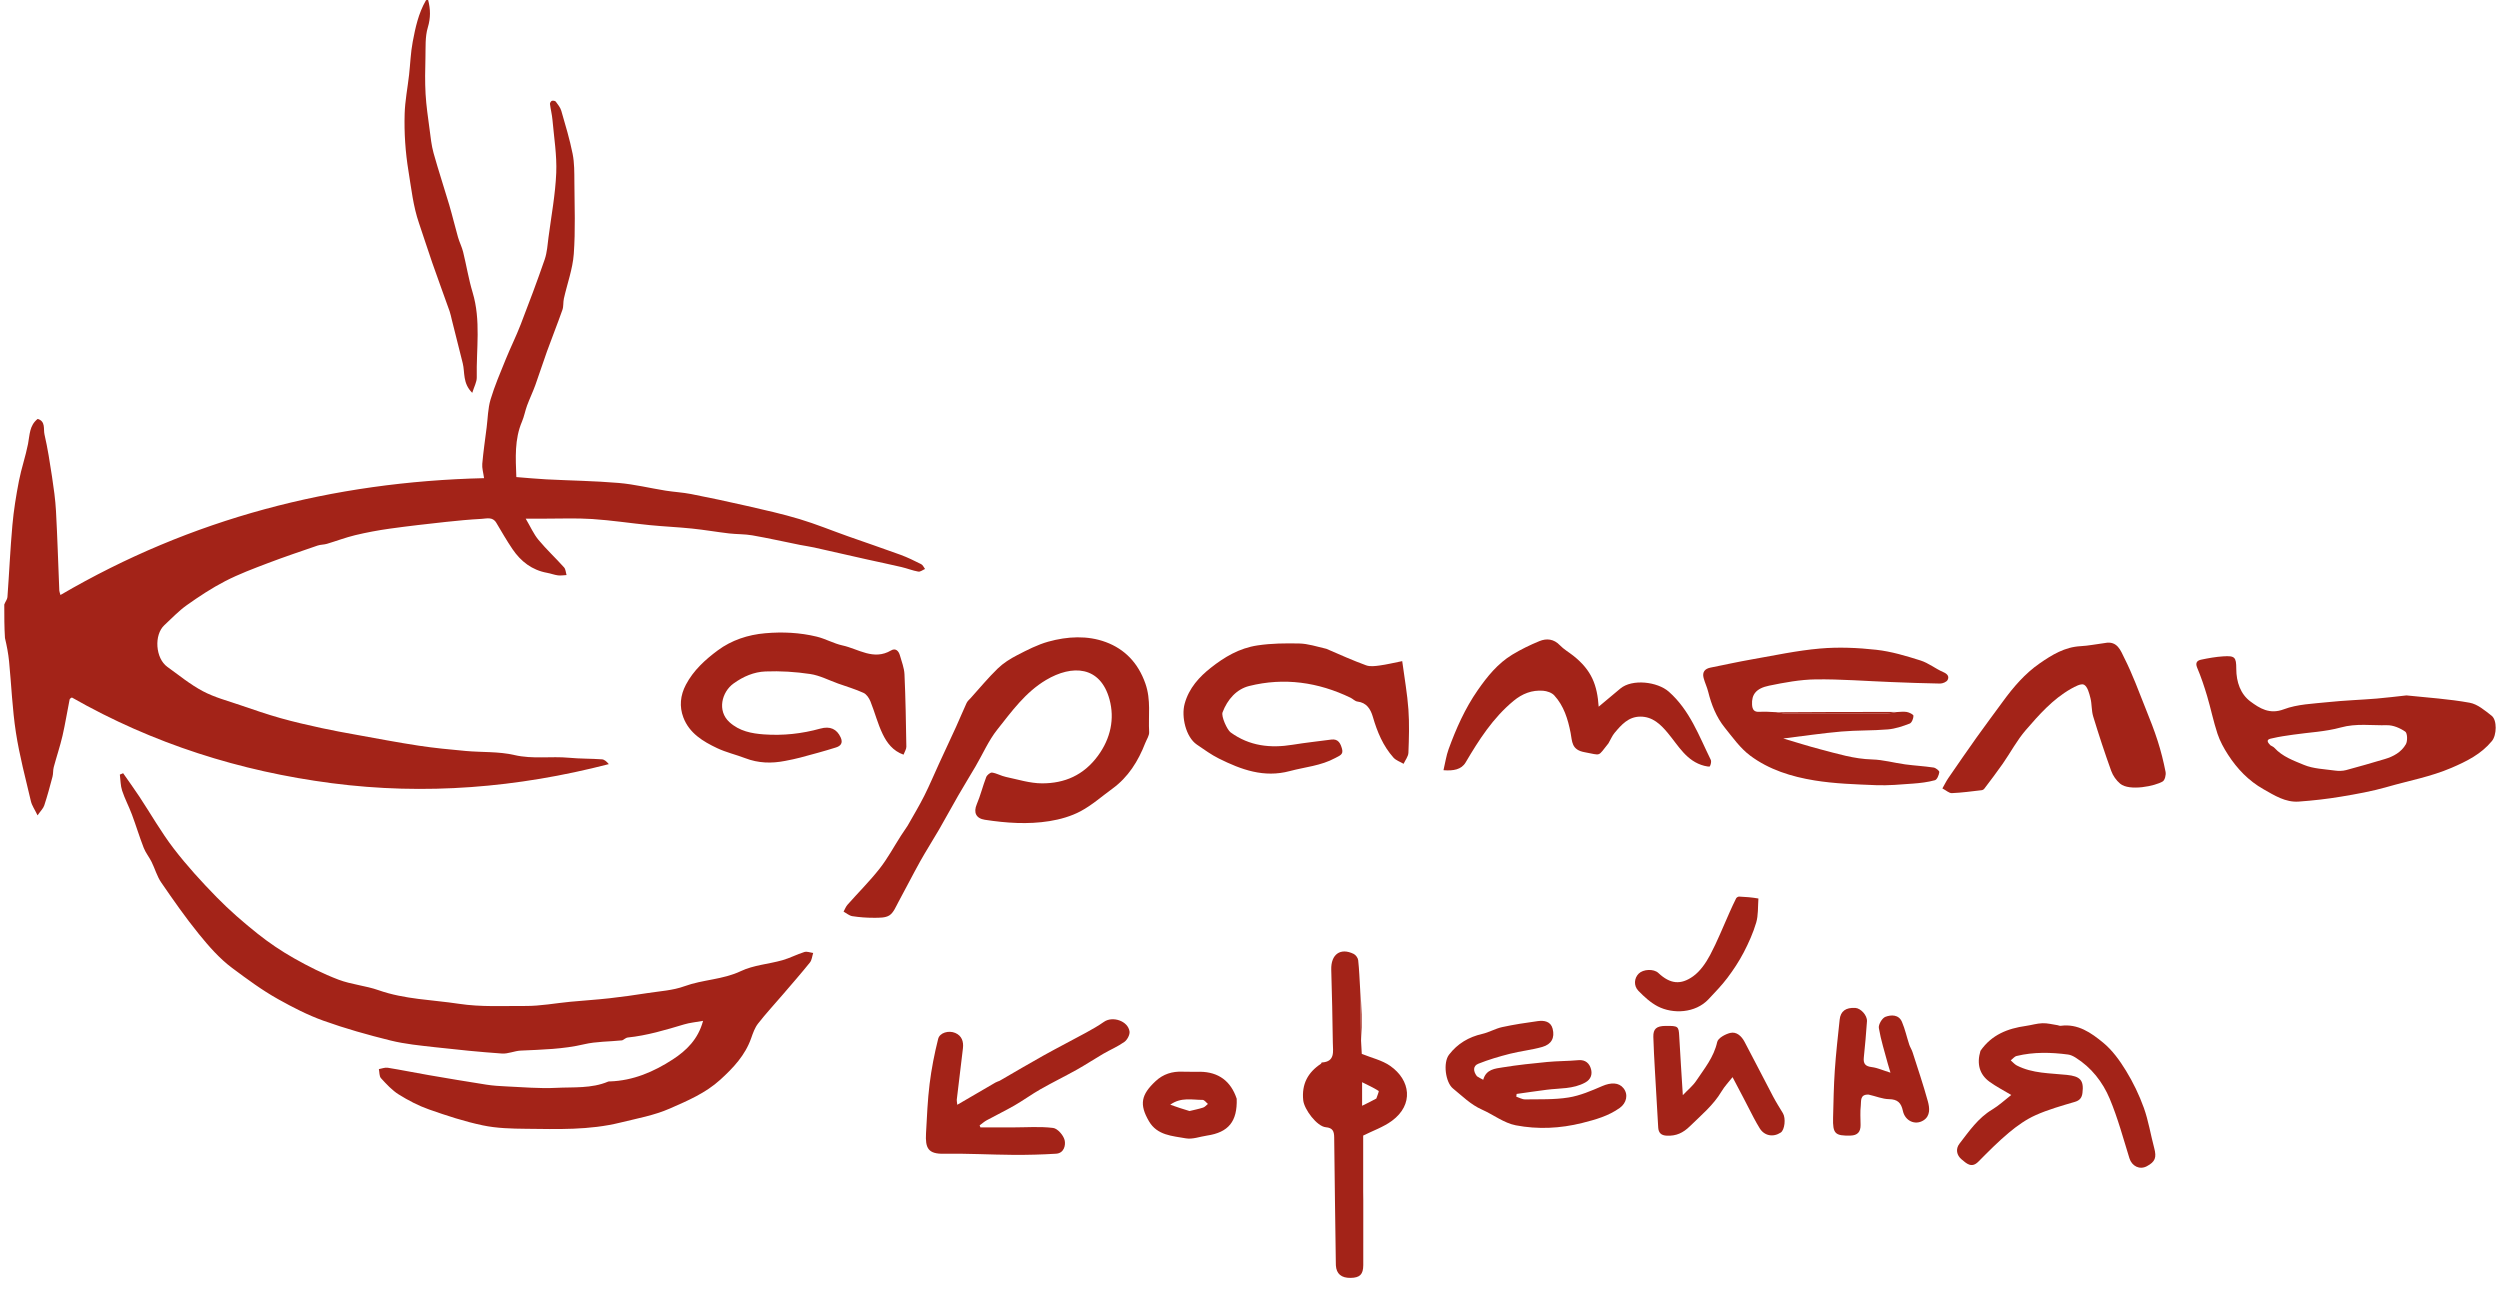 <?xml version="1.0" encoding="UTF-8"?> <svg xmlns="http://www.w3.org/2000/svg" width="194" height="100" viewBox="0 0 194 100" fill="none"><path d="M0.332 46.911C0.417 46.68 0.564 46.514 0.577 46.337C0.714 44.474 0.795 42.605 0.962 40.745C1.065 39.596 1.25 38.451 1.47 37.318C1.657 36.352 1.986 35.414 2.175 34.448C2.311 33.751 2.276 33.013 2.925 32.507C3.556 32.696 3.357 33.3 3.451 33.707C3.701 34.789 3.871 35.892 4.037 36.992C4.17 37.873 4.296 38.76 4.344 39.649C4.456 41.708 4.517 43.769 4.602 45.83C4.605 45.907 4.64 45.982 4.691 46.172C14.852 40.234 25.817 37.385 37.563 37.105C37.504 36.671 37.395 36.327 37.424 35.995C37.507 35.047 37.645 34.102 37.765 33.157C37.856 32.436 37.862 31.688 38.067 31.001C38.385 29.94 38.826 28.916 39.243 27.887C39.61 26.983 40.048 26.106 40.4 25.195C41.049 23.517 41.683 21.832 42.269 20.131C42.457 19.585 42.489 18.981 42.566 18.4C42.784 16.741 43.095 15.085 43.164 13.42C43.221 12.049 42.991 10.665 42.87 9.289C42.834 8.88 42.727 8.478 42.677 8.07C42.667 7.992 42.754 7.849 42.825 7.825C42.914 7.796 43.081 7.822 43.13 7.889C43.296 8.11 43.483 8.342 43.558 8.6C43.877 9.706 44.211 10.812 44.436 11.938C44.578 12.65 44.567 13.398 44.572 14.13C44.584 15.992 44.66 17.86 44.525 19.712C44.439 20.879 44.014 22.02 43.756 23.175C43.693 23.459 43.739 23.774 43.644 24.043C43.264 25.122 42.839 26.184 42.449 27.26C42.133 28.132 41.856 29.018 41.54 29.89C41.347 30.422 41.099 30.935 40.902 31.466C40.752 31.873 40.678 32.31 40.509 32.708C39.917 34.093 40.013 35.536 40.068 37.021C40.87 37.083 41.63 37.159 42.393 37.198C44.266 37.294 46.144 37.318 48.011 37.477C49.235 37.582 50.442 37.881 51.66 38.075C52.314 38.179 52.98 38.211 53.629 38.338C55.089 38.625 56.545 38.934 57.996 39.267C59.352 39.578 60.714 39.881 62.046 40.282C63.317 40.664 64.551 41.173 65.805 41.617C67.159 42.098 68.522 42.554 69.871 43.049C70.423 43.252 70.955 43.513 71.481 43.778C71.612 43.843 71.685 44.025 71.784 44.153C71.609 44.226 71.418 44.385 71.261 44.357C70.815 44.278 70.387 44.104 69.945 44.001C69.066 43.795 68.182 43.614 67.301 43.417C65.927 43.109 64.555 42.792 63.181 42.486C62.818 42.405 62.448 42.358 62.083 42.285C60.849 42.037 59.62 41.76 58.38 41.543C57.789 41.439 57.176 41.464 56.578 41.394C55.617 41.282 54.661 41.115 53.699 41.016C52.607 40.903 51.508 40.857 50.415 40.749C48.928 40.602 47.447 40.373 45.958 40.276C44.706 40.194 43.446 40.251 42.189 40.248C41.793 40.247 41.397 40.248 40.795 40.248C41.17 40.883 41.412 41.444 41.786 41.894C42.407 42.641 43.123 43.307 43.772 44.031C43.898 44.172 43.903 44.424 43.965 44.625C43.74 44.635 43.511 44.677 43.292 44.648C43.01 44.611 42.737 44.502 42.456 44.452C41.289 44.242 40.422 43.574 39.77 42.614C39.32 41.952 38.922 41.252 38.51 40.563C38.225 40.087 37.768 40.243 37.376 40.264C36.446 40.314 35.517 40.4 34.591 40.501C33.14 40.66 31.689 40.822 30.243 41.024C29.341 41.15 28.442 41.319 27.556 41.531C26.816 41.709 26.099 41.985 25.367 42.202C25.133 42.271 24.873 42.258 24.644 42.336C23.354 42.779 22.06 43.215 20.785 43.7C19.667 44.126 18.538 44.548 17.477 45.095C16.44 45.63 15.454 46.281 14.499 46.958C13.869 47.405 13.328 47.982 12.756 48.511C11.938 49.268 12.06 51.082 12.984 51.748C13.889 52.4 14.764 53.118 15.741 53.636C16.646 54.116 17.665 54.383 18.642 54.718C19.679 55.073 20.716 55.431 21.77 55.728C22.816 56.024 23.88 56.262 24.942 56.496C25.826 56.691 26.718 56.85 27.609 57.011C29.233 57.304 30.854 57.615 32.485 57.863C33.693 58.047 34.913 58.163 36.131 58.274C37.394 58.389 38.695 58.306 39.915 58.591C41.342 58.924 42.753 58.67 44.165 58.803C45.01 58.883 45.865 58.864 46.713 58.924C46.902 58.938 47.08 59.099 47.244 59.297C40.15 61.13 32.982 61.718 25.747 60.776C18.645 59.851 11.895 57.725 5.577 54.125C5.546 54.15 5.418 54.201 5.403 54.275C5.212 55.215 5.066 56.165 4.85 57.099C4.66 57.918 4.387 58.718 4.17 59.531C4.106 59.77 4.137 60.034 4.074 60.273C3.878 61.02 3.675 61.768 3.434 62.501C3.356 62.738 3.149 62.931 2.914 63.271C2.696 62.818 2.477 62.514 2.398 62.176C1.983 60.408 1.513 58.645 1.236 56.853C0.955 55.029 0.885 53.172 0.705 51.331C0.645 50.719 0.529 50.111 0.385 49.51C0.332 48.669 0.332 47.82 0.332 46.911Z" fill="#A32318"></path><path d="M33.223 -0.002C33.41 0.714 33.423 1.39 33.199 2.13C32.98 2.854 33.035 3.669 33.015 4.444C32.99 5.395 32.971 6.35 33.025 7.298C33.077 8.211 33.214 9.119 33.334 10.026C33.416 10.647 33.478 11.279 33.645 11.879C34.022 13.234 34.468 14.569 34.866 15.918C35.109 16.743 35.305 17.582 35.541 18.408C35.651 18.794 35.842 19.159 35.938 19.548C36.196 20.591 36.364 21.661 36.674 22.688C37.33 24.865 36.953 27.082 36.997 29.281C37.005 29.642 36.791 30.009 36.646 30.485C35.887 29.733 36.088 28.904 35.908 28.187C35.626 27.063 35.343 25.938 35.061 24.814C35.005 24.594 34.965 24.368 34.89 24.155C34.442 22.891 33.976 21.633 33.535 20.366C33.182 19.354 32.863 18.33 32.514 17.317C32.063 16.007 31.921 14.646 31.699 13.287C31.455 11.795 31.358 10.319 31.401 8.83C31.43 7.818 31.631 6.811 31.745 5.8C31.841 4.949 31.866 4.086 32.026 3.247C32.234 2.149 32.467 1.044 33.047 0.037C33.069 -0.002 33.125 -0.002 33.223 -0.002Z" fill="#A32318"></path><path d="M48.285 80.731C47.263 80.836 46.267 80.814 45.328 81.035C43.701 81.419 42.058 81.449 40.41 81.526C39.92 81.549 39.429 81.788 38.95 81.754C37.215 81.633 35.483 81.458 33.755 81.263C32.603 81.133 31.437 81.022 30.315 80.745C28.551 80.309 26.792 79.815 25.082 79.201C23.876 78.768 22.727 78.174 21.589 77.539C20.317 76.829 19.164 75.97 18.016 75.116C17.042 74.391 16.209 73.437 15.435 72.484C14.393 71.201 13.444 69.838 12.507 68.474C12.181 67.999 12.024 67.409 11.764 66.885C11.579 66.511 11.303 66.178 11.153 65.793C10.82 64.94 10.556 64.059 10.235 63.201C10.002 62.577 9.684 61.983 9.476 61.351C9.348 60.96 9.354 60.524 9.3 60.108C9.385 60.073 9.47 60.038 9.555 60.002C9.975 60.606 10.408 61.201 10.813 61.814C11.701 63.157 12.499 64.569 13.476 65.842C14.499 67.175 15.641 68.425 16.817 69.627C17.804 70.636 18.878 71.569 19.982 72.448C20.874 73.16 21.832 73.806 22.825 74.367C23.931 74.993 25.079 75.57 26.265 76.02C27.264 76.399 28.37 76.486 29.38 76.841C31.408 77.554 33.527 77.579 35.61 77.894C37.344 78.156 39.058 78.052 40.777 78.063C41.935 78.071 43.094 77.847 44.254 77.737C45.265 77.641 46.28 77.579 47.29 77.466C48.274 77.357 49.255 77.218 50.233 77.065C51.202 76.914 52.213 76.862 53.121 76.529C54.547 76.008 56.088 76.026 57.494 75.357C58.476 74.89 59.636 74.816 60.703 74.516C61.29 74.351 61.839 74.056 62.422 73.875C62.623 73.813 62.874 73.92 63.102 73.95C63.022 74.199 63.003 74.498 62.851 74.688C62.174 75.531 61.461 76.343 60.758 77.164C60.111 77.919 59.434 78.65 58.822 79.433C58.573 79.752 58.429 80.169 58.292 80.561C57.823 81.894 56.903 82.868 55.891 83.788C54.75 84.825 53.379 85.407 51.996 86.015C50.752 86.562 49.444 86.789 48.149 87.111C45.728 87.712 43.266 87.619 40.81 87.594C39.693 87.583 38.552 87.557 37.465 87.328C36.049 87.031 34.658 86.574 33.289 86.092C32.471 85.804 31.681 85.392 30.943 84.931C30.422 84.606 29.985 84.127 29.564 83.667C29.424 83.513 29.45 83.202 29.4 82.963C29.63 82.924 29.87 82.822 30.088 82.857C31.149 83.028 32.203 83.244 33.262 83.427C34.753 83.684 36.245 83.936 37.739 84.168C38.25 84.248 38.769 84.282 39.286 84.305C40.575 84.36 41.87 84.483 43.154 84.417C44.507 84.347 45.898 84.482 47.199 83.93C47.236 83.914 47.282 83.919 47.323 83.918C49.129 83.862 50.74 83.168 52.214 82.208C53.258 81.528 54.179 80.647 54.558 79.218C53.997 79.32 53.525 79.361 53.08 79.495C51.643 79.925 50.209 80.358 48.709 80.511C48.579 80.524 48.459 80.643 48.285 80.731Z" fill="#A32318"></path><path d="M70.43 64.078C70.887 63.273 71.339 62.519 71.733 61.735C72.14 60.925 72.489 60.085 72.869 59.26C73.308 58.306 73.757 57.357 74.192 56.401C74.471 55.789 74.723 55.164 75.007 54.554C75.077 54.403 75.221 54.285 75.337 54.157C76.028 53.391 76.687 52.591 77.427 51.875C77.859 51.456 78.394 51.119 78.932 50.842C79.713 50.439 80.511 50.026 81.35 49.792C82.826 49.381 84.394 49.297 85.817 49.828C87.272 50.37 88.318 51.432 88.883 53.047C89.331 54.324 89.101 55.556 89.174 56.806C89.19 57.085 88.98 57.378 88.87 57.663C88.323 59.067 87.554 60.307 86.318 61.205C85.504 61.796 84.738 62.48 83.859 62.949C83.121 63.343 82.267 63.586 81.436 63.719C79.769 63.986 78.091 63.87 76.422 63.614C75.742 63.51 75.524 63.051 75.798 62.408C76.089 61.727 76.263 60.995 76.531 60.302C76.593 60.142 76.85 59.932 76.986 59.952C77.351 60.007 77.691 60.212 78.055 60.289C78.987 60.486 79.925 60.786 80.861 60.788C82.609 60.792 84.087 60.163 85.198 58.652C86.196 57.292 86.503 55.767 86.098 54.277C85.389 51.669 83.204 51.559 81.17 52.769C79.564 53.725 78.509 55.207 77.39 56.615C76.713 57.466 76.268 58.505 75.712 59.455C75.266 60.217 74.802 60.967 74.361 61.731C73.856 62.607 73.376 63.498 72.87 64.374C72.389 65.205 71.868 66.014 71.4 66.852C70.822 67.889 70.287 68.951 69.718 69.993C69.516 70.362 69.342 70.82 69.022 71.029C68.709 71.234 68.226 71.218 67.817 71.22C67.257 71.222 66.693 71.18 66.139 71.095C65.901 71.058 65.687 70.864 65.461 70.741C65.562 70.561 65.635 70.356 65.769 70.205C66.594 69.272 67.483 68.391 68.252 67.413C68.876 66.62 69.36 65.714 69.907 64.86C70.068 64.609 70.235 64.363 70.43 64.078Z" fill="#A32318"></path><path d="M186.742 53.964C188.423 54.139 190.054 54.243 191.652 54.533C192.261 54.644 192.83 55.135 193.35 55.541C193.785 55.881 193.749 57.05 193.371 57.507C192.531 58.525 191.412 59.08 190.224 59.589C188.614 60.279 186.906 60.586 185.244 61.066C184.072 61.405 182.86 61.62 181.655 61.821C180.572 62.002 179.476 62.125 178.381 62.203C177.35 62.276 176.495 61.724 175.639 61.239C174.497 60.593 173.606 59.665 172.898 58.569C172.569 58.06 172.267 57.511 172.077 56.938C171.759 55.98 171.56 54.982 171.272 54.013C171.052 53.272 170.805 52.534 170.504 51.822C170.331 51.414 170.507 51.253 170.818 51.188C171.378 51.07 171.948 50.97 172.517 50.933C173.427 50.875 173.534 50.99 173.535 51.905C173.537 52.919 173.862 53.865 174.639 54.439C175.348 54.962 176.115 55.458 177.219 55.043C178.283 54.642 179.492 54.609 180.645 54.486C181.901 54.353 183.166 54.312 184.425 54.21C185.178 54.149 185.928 54.049 186.742 53.964ZM176.187 57.837C176.291 57.901 176.415 57.946 176.494 58.033C177.118 58.717 177.983 59.022 178.783 59.355C179.518 59.661 180.375 59.681 181.182 59.795C181.466 59.835 181.777 59.833 182.053 59.761C183.062 59.495 184.063 59.196 185.065 58.902C185.736 58.705 186.347 58.362 186.695 57.754C186.838 57.503 186.817 56.892 186.647 56.774C186.243 56.494 185.702 56.265 185.223 56.277C184.034 56.305 182.85 56.119 181.645 56.452C180.452 56.782 179.183 56.831 177.949 57.011C177.418 57.088 176.883 57.159 176.362 57.285C176.179 57.329 175.697 57.361 176.187 57.837Z" fill="#A32318"></path><path d="M147.154 55.257C147.426 55.25 147.705 55.202 147.967 55.249C148.162 55.285 148.483 55.441 148.485 55.547C148.487 55.754 148.352 56.088 148.191 56.15C147.648 56.358 147.074 56.553 146.5 56.602C145.296 56.704 144.08 56.663 142.877 56.768C141.42 56.895 139.97 57.111 138.38 57.306C139.429 57.614 140.333 57.906 141.25 58.144C142.572 58.488 143.877 58.896 145.27 58.933C146.131 58.955 146.984 59.2 147.844 59.316C148.577 59.414 149.319 59.452 150.051 59.562C150.22 59.588 150.503 59.814 150.49 59.916C150.46 60.146 150.317 60.5 150.15 60.545C149.598 60.697 149.017 60.766 148.442 60.808C147.487 60.877 146.526 60.967 145.573 60.929C143.978 60.865 142.371 60.816 140.8 60.56C139.023 60.271 137.269 59.727 135.804 58.628C135.037 58.053 134.449 57.218 133.835 56.456C133.185 55.648 132.808 54.692 132.556 53.682C132.465 53.316 132.294 52.97 132.199 52.605C132.082 52.154 132.293 51.894 132.737 51.806C133.795 51.596 134.849 51.36 135.911 51.174C137.678 50.865 139.442 50.483 141.224 50.327C142.671 50.2 144.153 50.263 145.599 50.423C146.761 50.552 147.911 50.899 149.033 51.253C149.656 51.45 150.197 51.897 150.805 52.159C151.13 52.299 151.274 52.501 151.134 52.766C151.05 52.924 150.747 53.046 150.545 53.044C149.271 53.026 147.998 52.974 146.725 52.925C144.782 52.851 142.838 52.695 140.897 52.72C139.688 52.736 138.471 52.964 137.281 53.208C136.261 53.417 135.916 53.905 135.96 54.681C135.982 55.065 136.117 55.264 136.533 55.238C136.929 55.214 137.328 55.239 137.834 55.266C138.128 55.311 138.314 55.354 138.501 55.354C141.158 55.358 143.816 55.359 146.474 55.352C146.7 55.352 146.927 55.29 147.154 55.257Z" fill="#A32318"></path><path d="M60.938 59.044C59.846 59.259 58.834 59.22 57.836 58.837C57.113 58.56 56.347 58.386 55.651 58.056C54.55 57.536 53.491 56.897 53.029 55.675C52.708 54.828 52.787 53.968 53.224 53.136C53.814 52.014 54.733 51.185 55.701 50.468C56.769 49.677 58.042 49.254 59.389 49.139C60.733 49.023 62.071 49.086 63.38 49.404C64.06 49.568 64.693 49.937 65.375 50.085C66.611 50.353 67.788 51.275 69.147 50.474C69.498 50.266 69.737 50.512 69.834 50.859C69.969 51.343 70.166 51.831 70.188 52.324C70.272 54.195 70.303 56.069 70.333 57.943C70.337 58.131 70.204 58.322 70.115 58.562C69.286 58.271 68.822 57.64 68.495 56.963C68.105 56.154 67.883 55.265 67.546 54.428C67.442 54.172 67.243 53.874 67.011 53.768C66.373 53.477 65.695 53.277 65.032 53.042C64.314 52.786 63.612 52.413 62.872 52.303C61.727 52.133 60.553 52.058 59.398 52.105C58.513 52.141 57.689 52.487 56.922 53.04C56.01 53.697 55.635 55.158 56.602 56.037C57.379 56.743 58.328 56.92 59.281 56.989C60.753 57.096 62.219 56.94 63.651 56.541C64.43 56.325 64.936 56.584 65.23 57.21C65.448 57.673 65.215 57.892 64.879 58C63.965 58.292 63.036 58.535 62.11 58.786C61.742 58.886 61.367 58.958 60.938 59.044Z" fill="#A32318"></path><path d="M102.927 50.348C103.98 50.803 104.982 51.254 106.011 51.629C106.325 51.743 106.718 51.687 107.066 51.641C107.603 51.569 108.133 51.439 108.812 51.304C108.991 52.651 109.208 53.846 109.293 55.051C109.372 56.167 109.337 57.294 109.293 58.413C109.281 58.704 109.049 58.986 108.919 59.272C108.654 59.114 108.33 59.01 108.133 58.79C107.324 57.884 106.87 56.788 106.533 55.626C106.36 55.03 106.052 54.523 105.332 54.439C105.148 54.417 104.987 54.233 104.805 54.145C102.287 52.931 99.648 52.558 96.94 53.232C95.957 53.476 95.249 54.278 94.871 55.275C94.751 55.59 95.225 56.636 95.497 56.834C96.96 57.897 98.585 58.074 100.313 57.792C101.309 57.63 102.315 57.523 103.316 57.39C103.863 57.318 104.033 57.714 104.143 58.12C104.26 58.556 103.964 58.633 103.614 58.823C102.497 59.43 101.268 59.519 100.086 59.836C98.075 60.374 96.321 59.725 94.59 58.865C93.988 58.566 93.435 58.161 92.876 57.78C92.025 57.202 91.655 55.62 91.928 54.616C92.26 53.39 93.08 52.511 93.967 51.814C95.007 50.996 96.152 50.298 97.587 50.083C98.676 49.92 99.739 49.914 100.809 49.934C101.504 49.947 102.194 50.18 102.927 50.348Z" fill="#A32318"></path><path d="M163.338 49.899C164.319 49.698 164.575 50.524 164.839 51.044C165.486 52.319 165.976 53.675 166.51 55.007C166.841 55.831 167.169 56.659 167.439 57.505C167.689 58.287 167.89 59.09 168.048 59.897C168.093 60.13 167.995 60.538 167.827 60.64C167.247 60.995 165.245 61.414 164.524 60.813C164.225 60.563 163.964 60.193 163.831 59.824C163.328 58.428 162.864 57.015 162.431 55.594C162.293 55.142 162.336 54.636 162.219 54.175C162.123 53.797 161.999 53.293 161.725 53.136C161.507 53.012 161.013 53.276 160.693 53.459C159.297 54.256 158.237 55.457 157.203 56.652C156.516 57.445 156.015 58.401 155.41 59.269C154.953 59.925 154.465 60.56 153.984 61.2C153.94 61.259 153.853 61.311 153.781 61.319C153.01 61.407 152.239 61.514 151.465 61.547C151.251 61.556 151.026 61.337 150.729 61.182C150.901 60.881 151.027 60.618 151.19 60.38C151.92 59.318 152.651 58.256 153.398 57.207C154.065 56.271 154.755 55.352 155.433 54.424C156.244 53.312 157.136 52.271 158.27 51.484C159.233 50.816 160.227 50.206 161.457 50.143C162.067 50.112 162.672 49.983 163.338 49.899Z" fill="#A32318"></path><path d="M105.619 80.784C105.638 81.12 105.656 81.456 105.674 81.781C106.428 82.089 107.239 82.269 107.873 82.709C109.467 83.817 109.713 85.719 108.023 86.969C107.349 87.467 106.519 87.75 105.783 88.12C105.783 89.525 105.783 90.995 105.783 92.464C105.783 92.696 105.791 92.929 105.791 93.161C105.792 94.832 105.798 96.503 105.79 98.173C105.787 98.898 105.522 99.153 104.811 99.164C104.087 99.176 103.702 98.851 103.664 98.193C103.66 98.13 103.661 98.066 103.66 98.003C103.616 94.755 103.567 91.508 103.533 88.26C103.528 87.791 103.423 87.521 102.883 87.473C102.196 87.413 101.204 86.088 101.13 85.381C101 84.124 101.492 83.218 102.506 82.549C102.536 82.529 102.545 82.45 102.565 82.449C103.63 82.394 103.434 81.578 103.428 80.931C103.408 79.036 103.356 77.141 103.305 75.245C103.273 74.056 104.018 73.517 105.049 74.025C105.209 74.104 105.376 74.335 105.395 74.512C105.475 75.24 105.5 75.974 105.551 76.824C105.577 78.222 105.598 79.503 105.619 80.784ZM106.803 85.247C106.867 85.042 107.028 84.687 106.982 84.657C106.599 84.409 106.177 84.22 105.699 83.979C105.699 84.634 105.699 85.151 105.699 85.808C106.093 85.616 106.409 85.463 106.803 85.247Z" fill="#A32318"></path><path d="M124.816 57.681C123.941 58.766 124.297 58.607 122.968 58.372C121.936 58.19 122.008 57.533 121.88 56.873C121.671 55.805 121.357 54.775 120.61 53.962C120.414 53.749 120.041 53.623 119.739 53.601C118.88 53.539 118.139 53.819 117.449 54.39C115.854 55.711 114.768 57.408 113.732 59.166C113.402 59.726 112.774 59.829 112.014 59.768C112.151 59.191 112.227 58.644 112.411 58.138C112.996 56.532 113.687 54.977 114.667 53.566C115.413 52.493 116.228 51.484 117.351 50.802C118.021 50.395 118.734 50.048 119.459 49.751C120.02 49.522 120.574 49.577 121.048 50.072C121.348 50.385 121.739 50.608 122.082 50.879C123.535 52.026 123.944 53.184 124.057 54.839C124.63 54.36 125.183 53.897 125.736 53.434C126.654 52.665 128.616 52.893 129.504 53.679C131.13 55.118 131.837 57.094 132.752 58.955C132.818 59.088 132.762 59.319 132.687 59.465C132.661 59.516 132.401 59.466 132.256 59.428C130.872 59.074 130.246 57.867 129.417 56.875C128.866 56.215 128.245 55.606 127.288 55.61C126.365 55.614 125.821 56.242 125.292 56.871C125.104 57.095 124.99 57.383 124.816 57.681Z" fill="#A32318"></path><path d="M153.684 81.545C154.554 80.29 155.802 79.81 157.203 79.612C157.636 79.551 158.064 79.416 158.496 79.402C158.883 79.389 159.274 79.497 159.663 79.554C159.744 79.566 159.827 79.615 159.903 79.604C161.246 79.416 162.278 80.148 163.209 80.914C163.916 81.496 164.49 82.293 164.976 83.087C165.529 83.989 166 84.963 166.359 85.96C166.721 86.966 166.887 88.043 167.165 89.081C167.364 89.824 167.249 90.152 166.589 90.502C166.031 90.798 165.432 90.49 165.243 89.881C164.763 88.332 164.34 86.755 163.716 85.266C163.168 83.962 162.291 82.833 161.056 82.064C160.881 81.956 160.679 81.856 160.48 81.831C159.146 81.657 157.81 81.624 156.491 81.944C156.321 81.985 156.186 82.168 156.034 82.285C156.189 82.418 156.326 82.588 156.502 82.68C157.725 83.311 159.082 83.273 160.395 83.412C161.41 83.519 161.724 83.811 161.599 84.814C161.554 85.172 161.399 85.391 161.01 85.505C159.979 85.808 158.934 86.102 157.957 86.54C157.218 86.871 156.527 87.363 155.9 87.887C155.061 88.586 154.289 89.37 153.518 90.147C152.984 90.684 152.588 90.271 152.224 89.971C151.835 89.651 151.736 89.16 152.055 88.749C152.806 87.779 153.501 86.755 154.593 86.103C155.119 85.788 155.577 85.356 156.074 84.97C155.485 84.616 154.904 84.321 154.384 83.942C153.602 83.372 153.384 82.546 153.684 81.545Z" fill="#A32318"></path><path d="M77.574 83.868C78.738 83.197 79.852 82.534 80.984 81.904C82.072 81.298 83.183 80.733 84.275 80.135C84.75 79.876 85.224 79.607 85.666 79.296C86.341 78.822 87.54 79.228 87.652 80.044C87.686 80.297 87.474 80.693 87.254 80.85C86.74 81.216 86.146 81.464 85.597 81.783C84.917 82.179 84.26 82.617 83.574 83.001C82.641 83.523 81.678 83.993 80.749 84.521C80.061 84.912 79.417 85.383 78.732 85.779C78.026 86.186 77.291 86.539 76.576 86.929C76.377 87.037 76.203 87.194 76.018 87.329C76.039 87.382 76.06 87.434 76.082 87.487C76.929 87.487 77.776 87.487 78.624 87.486C79.658 87.486 80.701 87.403 81.72 87.528C82.066 87.57 82.519 88.09 82.614 88.471C82.709 88.852 82.58 89.489 81.953 89.528C80.851 89.596 79.744 89.625 78.64 89.618C76.842 89.605 75.044 89.5 73.248 89.532C72.017 89.554 71.795 89.094 71.859 87.938C71.931 86.662 71.98 85.38 72.137 84.114C72.283 82.938 72.512 81.766 72.801 80.617C72.922 80.134 73.619 79.941 74.125 80.155C74.637 80.373 74.786 80.822 74.723 81.352C74.566 82.682 74.403 84.012 74.245 85.342C74.238 85.403 74.257 85.467 74.284 85.732C75.32 85.127 76.283 84.564 77.249 84.004C77.336 83.954 77.437 83.927 77.574 83.868Z" fill="#A32318"></path><path d="M114.611 83.518C114.778 83.626 114.918 83.698 115.098 83.791C115.325 82.965 116.021 82.924 116.624 82.826C117.764 82.642 118.915 82.519 120.065 82.409C120.87 82.332 121.684 82.344 122.489 82.269C123.039 82.218 123.347 82.534 123.462 82.959C123.568 83.349 123.474 83.751 123.013 84.004C122.072 84.52 121.041 84.435 120.04 84.563C119.256 84.663 118.473 84.779 117.69 84.889C117.681 84.96 117.673 85.03 117.664 85.101C117.894 85.176 118.124 85.317 118.352 85.313C119.477 85.296 120.617 85.342 121.72 85.165C122.619 85.021 123.494 84.642 124.341 84.276C125.008 83.989 125.622 83.988 125.984 84.446C126.374 84.937 126.217 85.6 125.695 85.973C124.81 86.605 123.816 86.882 122.778 87.143C121.06 87.573 119.328 87.65 117.628 87.325C116.707 87.149 115.882 86.495 114.994 86.102C114.122 85.715 113.468 85.05 112.747 84.463C112.173 83.995 111.964 82.468 112.446 81.842C113.109 80.98 113.978 80.469 115.033 80.229C115.556 80.109 116.041 79.818 116.564 79.704C117.478 79.506 118.406 79.364 119.333 79.238C119.825 79.171 120.337 79.254 120.484 79.828C120.666 80.535 120.396 81.038 119.68 81.243C118.859 81.477 117.996 81.562 117.166 81.774C116.336 81.986 115.507 82.228 114.713 82.548C114.299 82.715 114.307 83.123 114.611 83.518Z" fill="#A32318"></path><path d="M136.081 86.724C135.545 85.669 135.014 84.664 134.446 83.587C134.169 83.94 133.835 84.285 133.595 84.689C132.956 85.764 132.013 86.537 131.139 87.393C130.602 87.919 130.074 88.161 129.345 88.129C128.889 88.109 128.702 87.896 128.677 87.492C128.584 86.01 128.501 84.528 128.42 83.046C128.373 82.185 128.322 81.325 128.299 80.464C128.282 79.838 128.545 79.618 129.243 79.611C130.23 79.6 130.265 79.637 130.307 80.394C130.387 81.861 130.485 83.327 130.587 84.984C130.996 84.554 131.366 84.258 131.619 83.881C132.255 82.93 132.993 82.044 133.255 80.858C133.322 80.555 133.877 80.252 134.259 80.157C134.756 80.034 135.144 80.405 135.376 80.842C136.125 82.25 136.845 83.673 137.589 85.084C137.824 85.529 138.093 85.956 138.354 86.386C138.592 86.777 138.496 87.682 138.186 87.886C137.594 88.274 136.911 88.138 136.555 87.558C136.395 87.298 136.243 87.034 136.081 86.724Z" fill="#A32318"></path><path d="M145.006 84.941C144.316 84.911 144.437 85.441 144.398 85.781C144.341 86.281 144.375 86.794 144.381 87.302C144.386 87.841 144.139 88.109 143.596 88.121C142.4 88.149 142.215 87.974 142.247 86.736C142.279 85.513 142.297 84.289 142.38 83.07C142.469 81.753 142.618 80.441 142.757 79.128C142.827 78.462 143.234 78.172 143.978 78.215C144.389 78.239 144.906 78.79 144.877 79.25C144.818 80.194 144.724 81.136 144.631 82.077C144.584 82.549 144.758 82.746 145.24 82.805C145.68 82.859 146.104 83.056 146.7 83.24C146.603 82.911 146.542 82.723 146.491 82.532C146.248 81.615 145.954 80.707 145.799 79.775C145.754 79.508 146.052 79.003 146.305 78.907C146.749 78.737 147.344 78.715 147.593 79.301C147.833 79.864 147.964 80.474 148.156 81.059C148.222 81.26 148.347 81.442 148.412 81.643C148.819 82.913 149.248 84.178 149.602 85.464C149.742 85.974 149.81 86.593 149.26 86.941C148.619 87.347 147.831 86.984 147.665 86.207C147.531 85.579 147.254 85.304 146.586 85.294C146.076 85.286 145.57 85.067 145.006 84.941Z" fill="#A32318"></path><path d="M136.453 69.724C136.407 70.386 136.449 71.023 136.28 71.597C136.044 72.395 135.696 73.17 135.311 73.91C134.95 74.602 134.514 75.263 134.044 75.886C133.602 76.473 133.084 77.004 132.58 77.542C131.556 78.633 129.811 78.699 128.645 78.096C128.086 77.806 127.59 77.349 127.143 76.891C126.753 76.491 126.813 75.901 127.162 75.554C127.508 75.21 128.322 75.158 128.69 75.504C129.604 76.364 130.426 76.446 131.384 75.762C131.936 75.368 132.373 74.73 132.701 74.114C133.268 73.051 133.71 71.92 134.206 70.818C134.373 70.448 134.538 70.076 134.722 69.715C134.758 69.644 134.878 69.572 134.956 69.575C135.453 69.595 135.95 69.636 136.453 69.724Z" fill="#A32318"></path><path d="M95.968 85.262C96.025 87.027 95.331 87.873 93.663 88.121C93.113 88.202 92.538 88.428 92.02 88.335C90.975 88.147 89.801 88.108 89.161 87.011C88.391 85.691 88.553 84.947 89.675 83.897C90.265 83.345 90.968 83.129 91.764 83.163C92.223 83.182 92.683 83.163 93.143 83.169C94.548 83.189 95.513 83.886 95.968 85.262ZM92.307 86.216C92.661 86.129 93.021 86.059 93.367 85.947C93.505 85.901 93.613 85.762 93.735 85.665C93.598 85.556 93.461 85.351 93.324 85.352C92.512 85.355 91.659 85.118 90.811 85.725C91.329 85.906 91.764 86.059 92.307 86.216Z" fill="#A32318"></path><path d="M147.095 55.247C146.927 55.29 146.7 55.352 146.474 55.352C143.816 55.359 141.158 55.358 138.501 55.354C138.314 55.354 138.128 55.311 137.892 55.272C140.906 55.25 143.971 55.244 147.095 55.247Z" fill="#A32318"></path><path d="M105.639 80.724C105.598 79.503 105.577 78.222 105.562 76.882C105.601 77.457 105.648 78.091 105.663 78.725C105.678 79.371 105.661 80.018 105.639 80.724Z" fill="#A32318"></path></svg> 